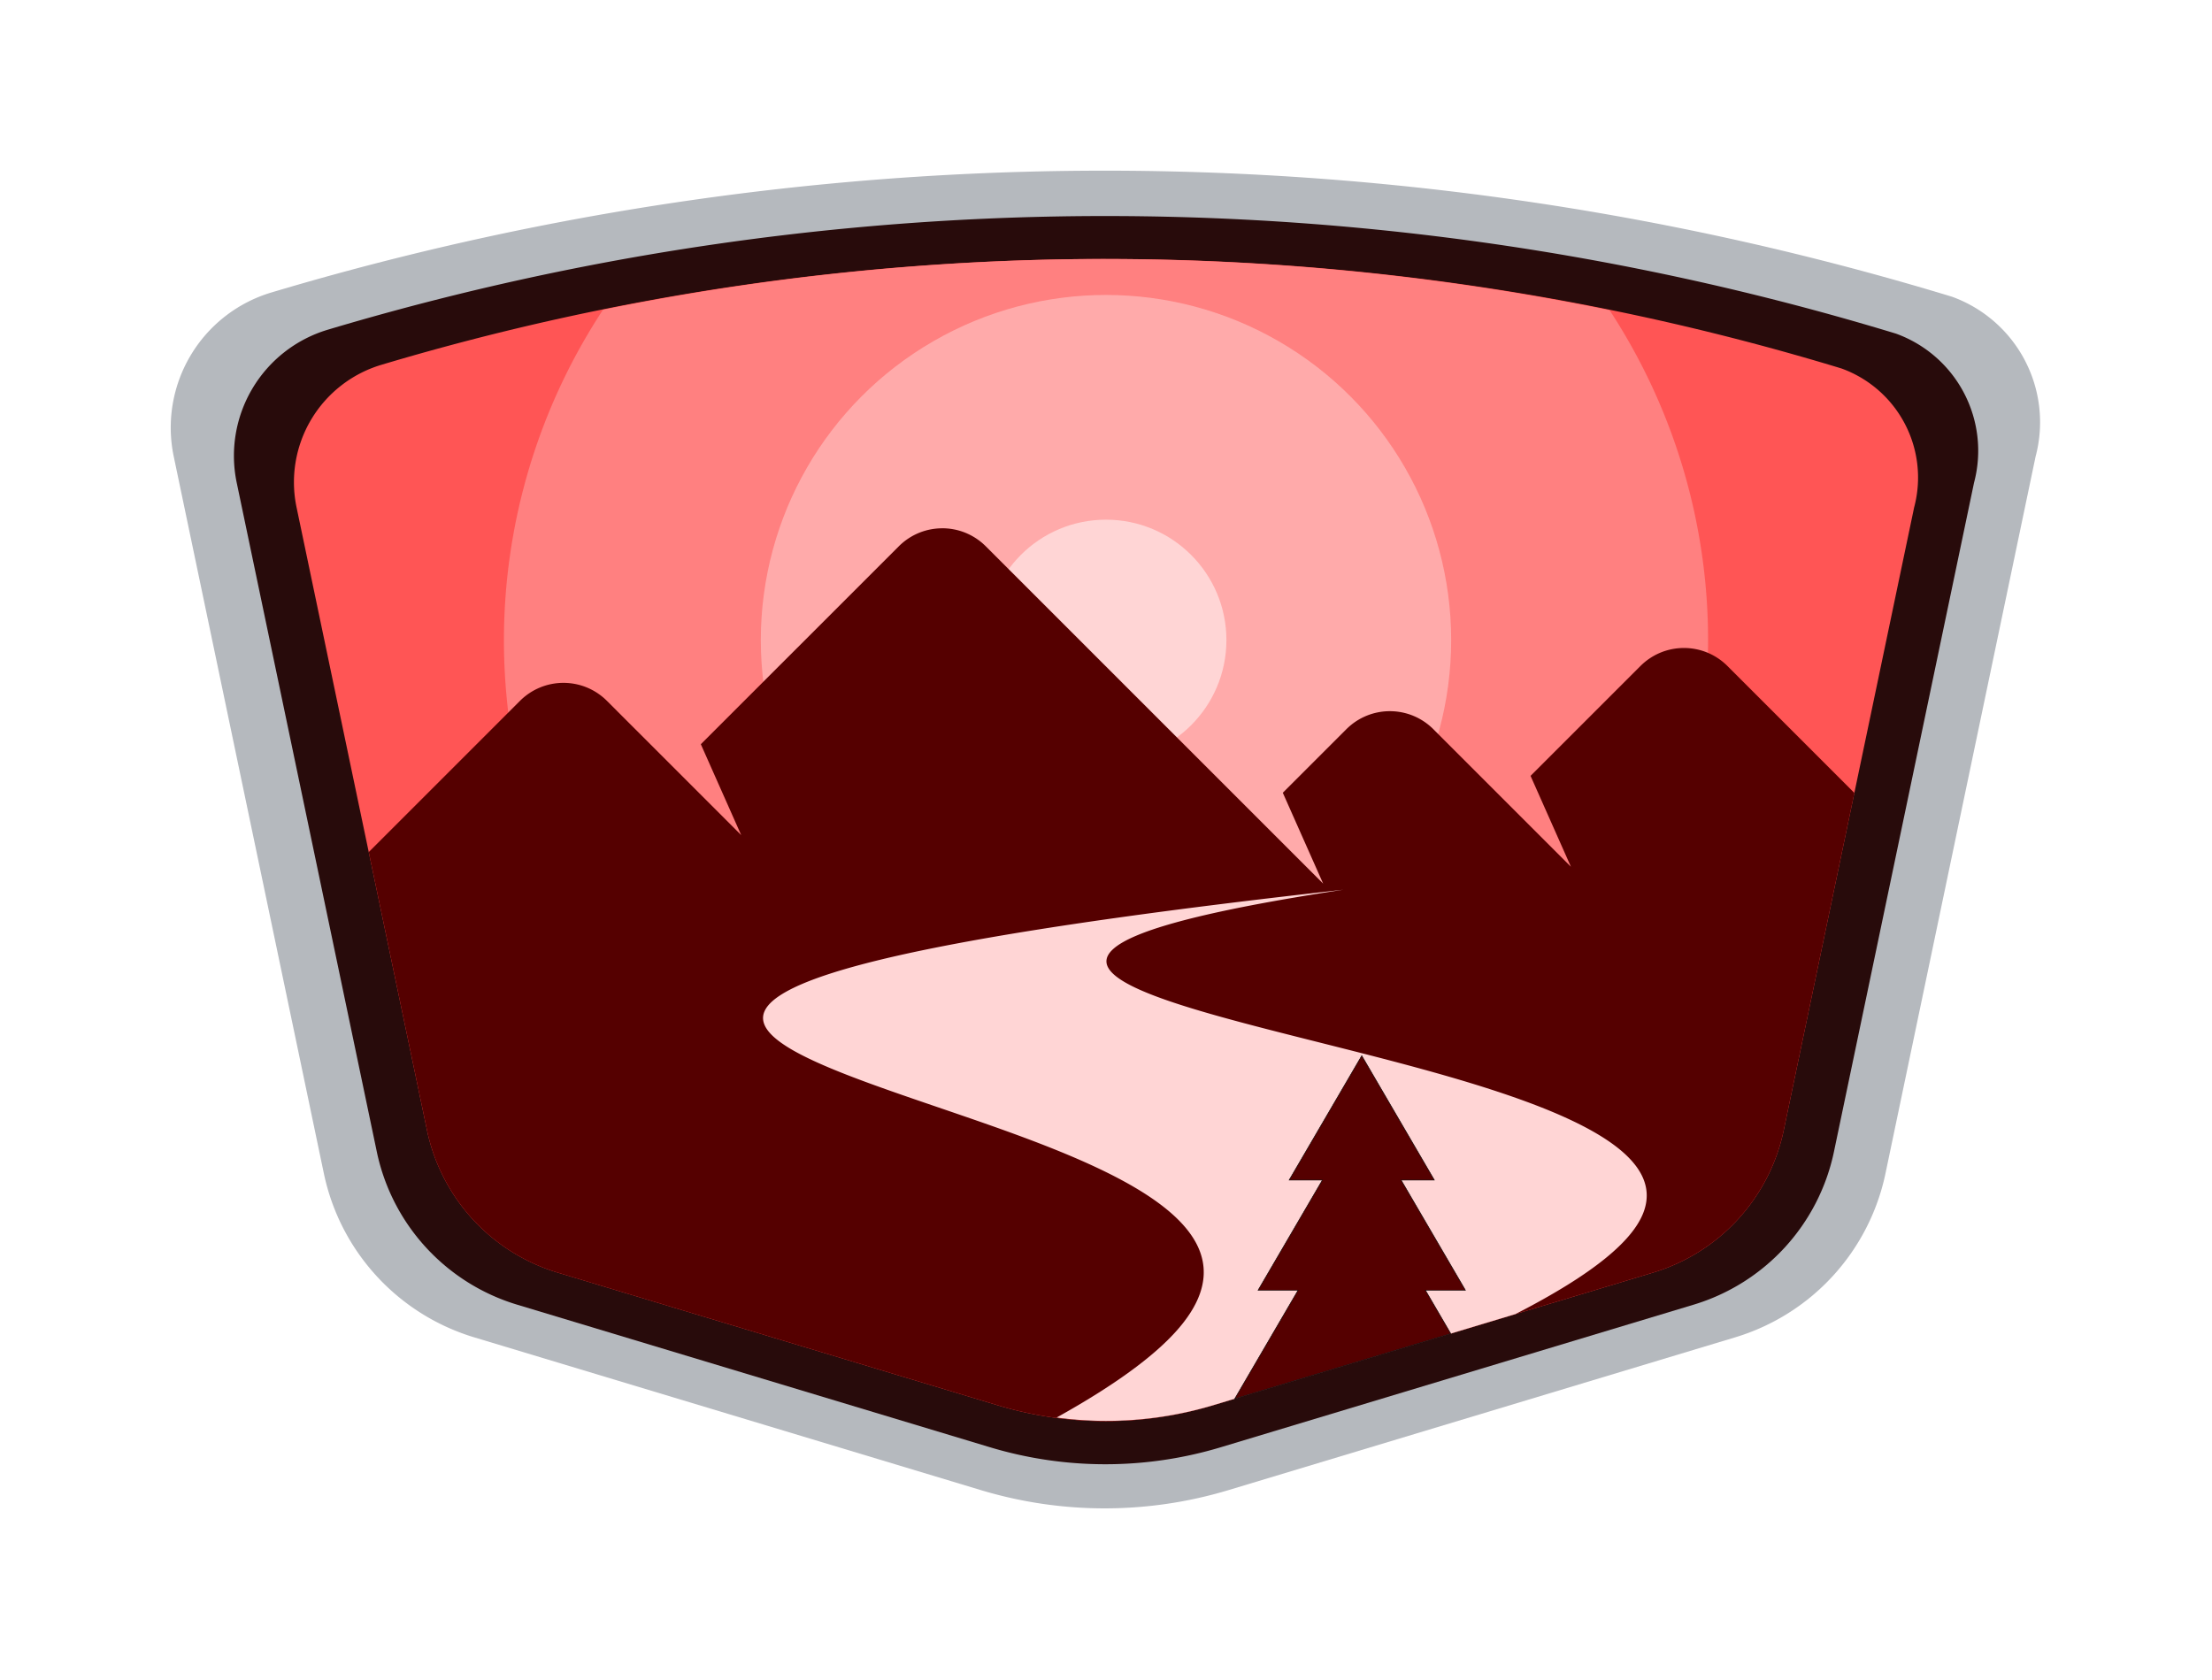 <?xml version="1.0" encoding="UTF-8" standalone="no"?>
<!-- Created with Inkscape (http://www.inkscape.org/) -->

<svg
   width="152.191mm"
   height="115.614mm"
   viewBox="0 0 152.191 115.614"
   version="1.1"
   id="svg5"
   inkscape:version="1.2.1 (9c6d41e410, 2022-07-14, custom)"
   sodipodi:docname="scene_red.svg"
   xmlns:inkscape="http://www.inkscape.org/namespaces/inkscape"
   xmlns:sodipodi="http://sodipodi.sourceforge.net/DTD/sodipodi-0.dtd"
   xmlns:xlink="http://www.w3.org/1999/xlink"
   xmlns="http://www.w3.org/2000/svg"
   xmlns:svg="http://www.w3.org/2000/svg">
  <sodipodi:namedview
     id="namedview7"
     pagecolor="#ffffff"
     bordercolor="#000000"
     borderopacity="0.25"
     inkscape:showpageshadow="2"
     inkscape:pageopacity="0.0"
     inkscape:pagecheckerboard="0"
     inkscape:deskcolor="#d1d1d1"
     inkscape:document-units="mm"
     showgrid="false"
     inkscape:zoom="1.4142136"
     inkscape:cx="220.61731"
     inkscape:cy="232.28457"
     inkscape:window-width="1920"
     inkscape:window-height="1003"
     inkscape:window-x="0"
     inkscape:window-y="40"
     inkscape:window-maximized="1"
     inkscape:current-layer="layer1" />
  <defs
     id="defs2">
    <inkscape:path-effect
       effect="fillet_chamfer"
       id="path-effect157859"
       is_visible="true"
       lpeversion="1"
       nodesatellites_param="F,0,0,1,0,7.732,0,1 @ F,0,0,1,0,7.732,0,1 @ F,0,0,1,0,7.732,0,1 @ F,0,0,1,0,7.732,0,1 @ F,0,0,1,0,7.732,0,1 @ F,0,0,1,0,52.898,0,1"
       unit="px"
       method="auto"
       mode="F"
       radius="0"
       chamfer_steps="1"
       flexible="false"
       use_knot_distance="true"
       apply_no_radius="true"
       apply_with_radius="true"
       only_selected="false"
       hide_knots="false" />
    <inkscape:path-effect
       effect="fillet_chamfer"
       id="path-effect120082"
       is_visible="true"
       lpeversion="1"
       nodesatellites_param="F,0,0,1,0,7.732,0,1 @ F,0,0,1,0,7.732,0,1 @ F,0,0,1,0,7.732,0,1 @ F,0,0,1,0,7.732,0,1 @ F,0,0,1,0,7.732,0,1 @ F,0,0,1,0,52.898,0,1"
       unit="px"
       method="auto"
       mode="F"
       radius="0"
       chamfer_steps="1"
       flexible="false"
       use_knot_distance="true"
       apply_no_radius="true"
       apply_with_radius="true"
       only_selected="false"
       hide_knots="false" />
    <inkscape:path-effect
       effect="fillet_chamfer"
       id="path-effect101859"
       is_visible="true"
       lpeversion="1"
       nodesatellites_param="F,0,0,1,0,7.732,0,1 @ F,0,0,1,0,7.732,0,1 @ F,0,0,1,0,7.732,0,1 @ F,0,0,1,0,7.732,0,1 @ F,0,0,1,0,7.732,0,1 @ F,0,0,1,0,52.898,0,1"
       unit="px"
       method="auto"
       mode="F"
       radius="0"
       chamfer_steps="1"
       flexible="false"
       use_knot_distance="true"
       apply_no_radius="true"
       apply_with_radius="true"
       only_selected="false"
       hide_knots="false" />
    <inkscape:path-effect
       effect="perspective-envelope"
       up_left_point="93.153,105.373"
       up_right_point="133.117,105.373"
       down_left_point="52.821,160.39"
       down_right_point="173.448,160.39"
       id="path-effect101846"
       is_visible="true"
       lpeversion="1"
       deform_type="perspective"
       horizontal_mirror="false"
       vertical_mirror="true"
       overflow_perspective="false" />
    <inkscape:path-effect
       effect="fillet_chamfer"
       id="path-effect51886"
       is_visible="true"
       lpeversion="1"
       nodesatellites_param="F,0,0,1,0,7.732,0,1 @ F,0,0,1,0,7.732,0,1 @ F,0,0,1,0,7.732,0,1 @ F,0,0,1,0,7.732,0,1 @ F,0,0,1,0,7.732,0,1 @ F,0,0,1,0,52.898,0,1"
       unit="px"
       method="auto"
       mode="F"
       radius="0"
       chamfer_steps="1"
       flexible="false"
       use_knot_distance="true"
       apply_no_radius="true"
       apply_with_radius="true"
       only_selected="false"
       hide_knots="false" />
    <inkscape:path-effect
       effect="fillet_chamfer"
       id="path-effect51871"
       is_visible="true"
       lpeversion="1"
       nodesatellites_param="F,0,0,1,0,7.732,0,1 @ F,0,0,1,0,7.732,0,1 @ F,0,0,1,0,7.732,0,1 @ F,0,0,1,0,7.732,0,1 @ F,0,0,1,0,7.732,0,1 @ F,0,0,1,0,52.898,0,1"
       unit="px"
       method="auto"
       mode="F"
       radius="0"
       chamfer_steps="1"
       flexible="false"
       use_knot_distance="true"
       apply_no_radius="true"
       apply_with_radius="true"
       only_selected="false"
       hide_knots="false" />
    <filter
       inkscape:collect="always"
       style="color-interpolation-filters:sRGB"
       id="filter178263"
       x="-0.091"
       y="-0.128"
       width="1.183"
       height="1.256">
      <feGaussianBlur
         inkscape:collect="always"
         stdDeviation="4.259"
         id="feGaussianBlur178265" />
    </filter>
  </defs>
  <g
     inkscape:label="Layer 1"
     inkscape:groupmode="layer"
     id="layer1"
     transform="translate(-34.462,-44.148)">
    <path
       style="opacity:0.549;fill:#0b1728;stroke-width:0.265;filter:url(#filter178263)"
       sodipodi:type="inkscape:offset"
       inkscape:radius="0"
       inkscape:original="M 93.976562 62.755859 A 173.98699 173.98699 0 0 0 60.683594 69.255859 A 8.431744 8.431744 0 0 0 54.865234 79.056641 L 63.837891 121.91602 A 13.024276 13.024276 0 0 0 72.826172 131.7168 L 103.11133 140.84961 A 25.637495 25.637495 0 0 0 117.91602 140.84961 L 148.20117 131.7168 A 13.024277 13.024277 0 0 0 157.1875 121.91602 L 166.16016 79.056641 A 7.9787195 7.9787195 0 0 0 161.1582 69.501953 A 173.98699 173.98699 0 0 0 93.976562 62.755859 z "
       xlink:href="#path24184"
       id="path176083"
       inkscape:href="#path24184"
       d="m 93.977,62.756 a 173.987,173.987 0 0 0 -33.293,6.5 8.432,8.432 0 0 0 -5.818,9.801 l 8.973,42.859 a 13.024,13.024 0 0 0 8.988,9.801 l 30.285,9.133 a 25.637,25.637 0 0 0 14.805,0 l 30.285,-9.133 a 13.024,13.024 0 0 0 8.986,-9.801 l 8.973,-42.859 A 7.979,7.979 0 0 0 161.158,69.502 173.987,173.987 0 0 0 93.977,62.756 Z"
       transform="matrix(1.151,0,0,1.151,-16.735,-15.433)" />
    <path
       style="opacity:1;fill:#280b0b;stroke-width:0.265"
       sodipodi:type="inkscape:offset"
       inkscape:radius="0"
       inkscape:original="M 93.976562 62.755859 A 173.98699 173.98699 0 0 0 60.683594 69.255859 A 8.431744 8.431744 0 0 0 54.865234 79.056641 L 63.837891 121.91602 A 13.024276 13.024276 0 0 0 72.826172 131.7168 L 103.11133 140.84961 A 25.637495 25.637495 0 0 0 117.91602 140.84961 L 148.20117 131.7168 A 13.024277 13.024277 0 0 0 157.1875 121.91602 L 166.16016 79.056641 A 7.9787195 7.9787195 0 0 0 161.1582 69.501953 A 173.98699 173.98699 0 0 0 93.976562 62.755859 z "
       xlink:href="#path24184"
       id="path171725"
       inkscape:href="#path24184"
       d="m 93.977,62.756 a 173.987,173.987 0 0 0 -33.293,6.5 8.432,8.432 0 0 0 -5.818,9.801 l 8.973,42.859 a 13.024,13.024 0 0 0 8.988,9.801 l 30.285,9.133 a 25.637,25.637 0 0 0 14.805,0 l 30.285,-9.133 a 13.024,13.024 0 0 0 8.986,-9.801 l 8.973,-42.859 A 7.979,7.979 0 0 0 161.158,69.502 173.987,173.987 0 0 0 93.977,62.756 Z"
       transform="matrix(1.074,0,0,1.074,-8.177,-7.54)" />
    <path
       id="path24184"
       style="opacity:1;fill:#ff5555;stroke-width:0.265"
       inkscape:transform-center-x="1.034038e-06"
       inkscape:transform-center-y="-1.4383974e-06"
       d="m 166.161,79.057 -8.973,42.859 a 13.024,13.024 0 0 1 -8.987,9.8 l -30.285,9.134 a 25.637,25.637 0 0 1 -14.805,0 l -30.285,-9.134 a 13.024,13.024 0 0 1 -8.987,-9.8 L 54.865,79.057 a 8.432,8.432 0 0 1 5.818,-9.8 173.987,173.987 0 0 1 100.475,0.246 7.979,7.979 0 0 1 5.003,9.555 z"
       sodipodi:nodetypes="ccccccc" />
    <path
       id="circle139696"
       style="opacity:1;fill:#ff8080;fill-opacity:1;stroke:none;stroke-width:1.218;stroke-opacity:1"
       d="M 107.542,61.994 A 173.987,173.987 0 0 0 75.949,65.465 41.424,41.424 0 0 0 69.133,88.193 41.424,41.424 0 0 0 110.558,129.617 41.424,41.424 0 0 0 151.982,88.193 41.424,41.424 0 0 0 145.206,65.495 173.987,173.987 0 0 0 107.542,61.994 Z" />
    <circle
       style="opacity:1;fill:#ffaaaa;fill-opacity:1;stroke:none;stroke-width:0.698;stroke-opacity:1"
       id="circle138692"
       cx="110.557"
       cy="88.193"
       r="23.749" />
    <circle
       style="opacity:1;fill:#ffd5d5;fill-opacity:1;stroke:none;stroke-width:0.244;stroke-opacity:1"
       id="path133552"
       cx="110.557"
       cy="88.193"
       r="8.285" />
    <path
       id="rect51873"
       style="opacity:1;fill:#550000;stroke-width:0.238"
       d="m 99.293,80.501 c -1.084,0 -2.168,0.415 -2.998,1.246 l -13.614,13.613 2.777,6.253 -4.515,-4.515 -4.715,-4.715 c -1.661,-1.661 -4.335,-1.661 -5.997,0 l -10.398,10.398 4.006,19.135 a 13.024,13.024 0 0 0 8.987,9.801 l 30.285,9.133 a 25.637,25.637 0 0 0 14.805,0 l 30.285,-9.133 a 13.024,13.024 0 0 0 8.987,-9.801 l 4.859,-23.206 -8.727,-8.727 c -1.661,-1.661 -4.335,-1.661 -5.997,0 l -7.555,7.554 2.777,6.253 -4.515,-4.515 -4.943,-4.943 c -1.661,-1.661 -4.336,-1.661 -5.997,0 l -4.368,4.368 2.777,6.253 -4.515,-4.515 -18.692,-18.692 c -0.831,-0.831 -1.914,-1.246 -2.998,-1.246 z" />
    <path
       id="path77886"
       style="color:#000000;opacity:1;fill:#ffd5d5;fill-opacity:1;stroke-width:2.091"
       d="m 126.868,105.373 c -23.749,2.651 -34.937,4.957 -38.553,7.154 -4.649,2.825 3.49,5.343 12.197,8.334 10.123,3.478 21.361,7.73 14.833,14.936 -1.553,1.715 -4.164,3.658 -8.187,5.896 a 25.637,25.637 0 0 0 10.759,-0.843 l 20.809,-6.276 c 5.449,-2.796 8.017,-5.037 8.778,-6.913 2.16,-5.323 -9.704,-8.601 -20.567,-11.351 -9.495,-2.404 -18.474,-4.463 -15.903,-6.84 1.387,-1.282 6.183,-2.628 15.836,-4.096 z" />
    <path
       id="rect101918"
       style="opacity:1;fill:#550000;fill-opacity:1;stroke:#000000;stroke-width:0.037"
       d="m 128.154,116.791 -4.997,8.561 h 2.287 l -4.425,7.58 h 2.753 l -4.357,7.465 14.861,-4.482 -1.741,-2.983 h 2.753 l -4.425,-7.58 h 2.287 z" />
  </g>
</svg>
